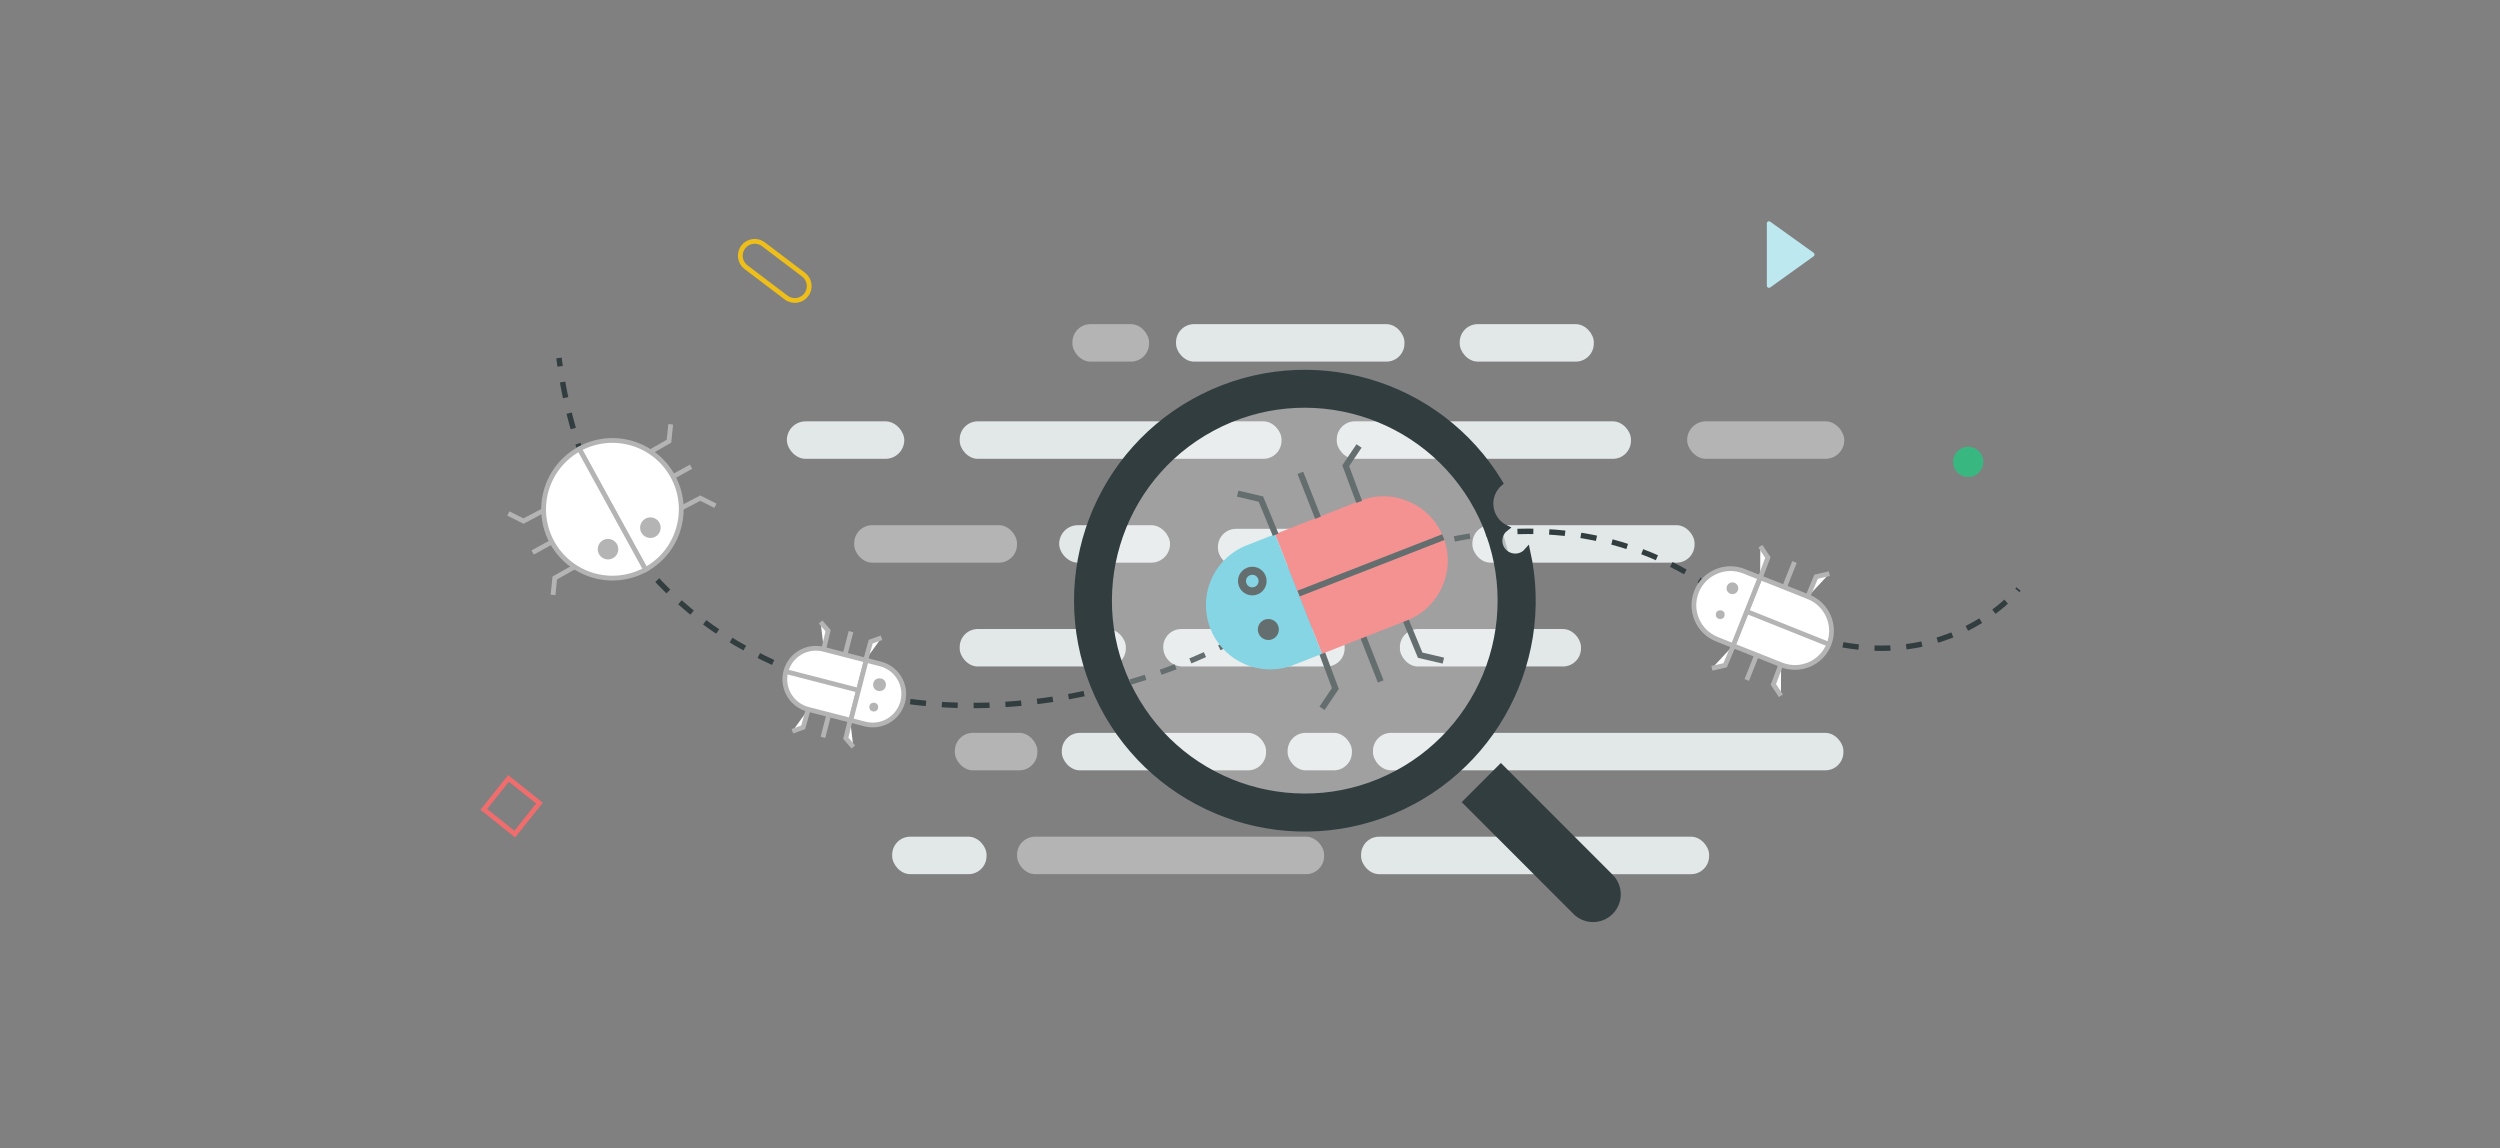 <?xml version="1.0" encoding="UTF-8"?>
<svg width="566px" height="260px" viewBox="0 0 566 260" version="1.1" xmlns="http://www.w3.org/2000/svg" xmlns:xlink="http://www.w3.org/1999/xlink">
    <rect x="0" y="0" width="566" height="260" fill="#808080" stroke="none"/>
    <!-- Generator: Sketch 53.1 (72631) - https://sketchapp.com -->
    <title>testing-illo-services </title>
    <desc>Created with Sketch.</desc>
    <g id="testing-illo-services-" stroke="none" stroke-width="1" fill="none" fill-rule="evenodd">
        <g id="testing-services" transform="translate(109, 50)">
            <g id="testing-services-1">
                <rect id="Rectangle" fill="#B4B4B4" fill-rule="nonzero" x="133.794" y="23.385" width="17.349" height="8.485" rx="4.09"></rect>
                <rect id="Rectangle" fill="#E2E7E7" fill-rule="nonzero" x="157.252" y="23.385" width="51.719" height="8.485" rx="4.09"></rect>
                <rect id="Rectangle" fill="#E2E7E7" fill-rule="nonzero" x="221.478" y="23.385" width="30.361" height="8.485" rx="4.09"></rect>
                <rect id="Rectangle" fill="#B4B4B4" fill-rule="nonzero" x="272.969" y="45.392" width="35.578" height="8.485" rx="4.243"></rect>
                <rect id="Rectangle" fill="#E2E7E7" fill-rule="nonzero" x="69.145" y="45.392" width="26.586" height="8.485" rx="4.243"></rect>
                <rect id="Rectangle" fill="#E2E7E7" fill-rule="nonzero" transform="translate(226.944, 49.635) rotate(-180) translate(-226.944, -49.635) " x="193.639" y="45.392" width="66.61" height="8.485" rx="4.09"></rect>
                <rect id="Rectangle" fill="#E2E7E7" fill-rule="nonzero" transform="translate(144.703, 49.635) rotate(-180) translate(-144.703, -49.635) " x="108.274" y="45.392" width="72.858" height="8.485" rx="4.09"></rect>
                <rect id="Rectangle" fill="#E2E7E7" fill-rule="nonzero" x="108.274" y="92.409" width="37.615" height="8.485" rx="4.09"></rect>
                <path d="M158.435,92.41 L191.341,92.41 C193.597,92.41 195.427,94.24 195.427,96.497 L195.427,96.807 C195.427,99.065 193.597,100.895 191.341,100.895 L158.745,100.895 C156.317,100.895 154.349,98.926 154.349,96.497 L154.349,96.497 C154.349,94.239 156.178,92.409 158.435,92.409 L158.435,92.41 Z" id="Path" fill="#E2E7E7" fill-rule="nonzero"></path>
                <rect id="Rectangle" fill="#E2E7E7" fill-rule="nonzero" x="207.934" y="92.409" width="41.002" height="8.485" rx="4.09"></rect>
                <rect id="Rectangle" fill="#E2E7E7" fill-rule="nonzero" x="201.842" y="115.918" width="106.502" height="8.485" rx="4.09"></rect>
                <rect id="Rectangle" fill="#E2E7E7" fill-rule="nonzero" transform="translate(189.794, 120.161) rotate(180) translate(-189.794, -120.161) " x="182.514" y="115.918" width="14.561" height="8.485" rx="4.09"></rect>
                <rect id="Rectangle" fill="#B4B4B4" fill-rule="nonzero" transform="translate(116.521, 120.161) rotate(180) translate(-116.521, -120.161) " x="107.178" y="115.918" width="18.687" height="8.485" rx="4.09"></rect>
                <rect id="Rectangle" fill="#E2E7E7" fill-rule="nonzero" transform="translate(154.515, 120.161) rotate(180) translate(-154.515, -120.161) " x="131.391" y="115.918" width="46.247" height="8.485" rx="4.09"></rect>
                <rect id="Rectangle" fill="#E2E7E7" fill-rule="nonzero" transform="translate(179.379, 73.969) rotate(180) translate(-179.379, -73.969) " x="166.739" y="69.726" width="25.278" height="8.485" rx="4.09"></rect>
                <rect id="Rectangle" fill="#E2E7E7" fill-rule="nonzero" transform="translate(143.346, 73.144) rotate(180) translate(-143.346, -73.144) " x="130.793" y="68.901" width="25.104" height="8.485" rx="4.243"></rect>
                <rect id="Rectangle" fill="#E2E7E7" fill-rule="nonzero" x="202.977" y="68.901" width="14.561" height="8.485" rx="4.09"></rect>
                <rect id="Rectangle" fill="#E2E7E7" fill-rule="nonzero" x="224.354" y="68.901" width="50.296" height="8.485" rx="4.09"></rect>
                <rect id="Rectangle" fill="#B4B4B4" fill-rule="nonzero" x="84.39" y="68.901" width="36.855" height="8.485" rx="4.09"></rect>
                <rect id="Rectangle" fill="#E2E7E7" fill-rule="nonzero" x="199.145" y="139.427" width="78.798" height="8.485" rx="4.09"></rect>
                <rect id="Rectangle" fill="#B4B4B4" fill-rule="nonzero" transform="translate(156.021, 143.669) rotate(180) translate(-156.021, -143.669) " x="121.262" y="139.427" width="69.518" height="8.485" rx="4.09"></rect>
                <rect id="Rectangle" fill="#E2E7E7" fill-rule="nonzero" transform="translate(103.671, 143.669) rotate(180) translate(-103.671, -143.669) " x="92.987" y="139.427" width="21.369" height="8.485" rx="4.09"></rect>
                <path d="M180.736,88.745 C180.736,88.745 231.692,51.568 277.852,82.749 C324.013,113.929 347.992,83.348 347.992,83.348" id="Path" stroke="#313D3F" stroke-width="1.228" stroke-dasharray="3.6"></path>
                <path d="M170.249,95.008 C170.249,95.008 117.79,125.322 63.837,98.939 C29.739,82.264 20.064,51.46 17.56,31.045" id="Path" stroke="#313D3F" stroke-width="1.228" stroke-dasharray="3.6"></path>
                <polyline id="Path" stroke="#313D3F" stroke-width="1.39" points="209.195 90.265 212.529 98.336 217.782 99.563"></polyline>
                <polyline id="Path" stroke="#313D3F" stroke-width="1.39" points="190.273 97.701 193.323 105.883 190.309 110.359"></polyline>
                <path d="M199.602,94.117 L203.591,104.275" id="Path" stroke="#313D3F" stroke-width="1.39"></path>
                <path d="M186.825,60.427 L215.927,60.429 L215.929,81.104 C215.929,89.138 209.415,95.651 201.379,95.651 L201.379,95.651 C193.343,95.65 186.827,89.136 186.827,81.101 L186.825,60.427 Z" id="Path" fill="#F06D6E" fill-rule="nonzero" transform="translate(201.377, 78.039) rotate(-111.448) translate(-201.377, -78.039) "></path>
                <path d="M160.458,77.678 L189.56,77.68 L189.561,84.571 C189.561,88.43 188.028,92.13 185.3,94.858 C182.571,97.587 178.87,99.119 175.011,99.119 L175.011,99.119 C171.152,99.118 167.45,97.585 164.721,94.857 C161.992,92.128 160.459,88.428 160.458,84.569 L160.458,77.678 Z" id="Path" fill="#5CC7DC" fill-rule="nonzero" transform="translate(175.009, 88.398) rotate(68.552) translate(-175.009, -88.398) "></path>
                <path d="M185.011,84.379 L217.769,71.597" id="Path" stroke="#313D3F" stroke-width="1.39" fill="#FFFFFF" fill-rule="nonzero"></path>
                <polyline id="Path" stroke="#313D3F" stroke-width="1.39" points="179.8 71.061 176.466 62.991 171.212 61.764"></polyline>
                <polyline id="Path" stroke="#313D3F" stroke-width="1.39" points="198.721 63.626 195.672 55.444 198.686 50.969"></polyline>
                <path d="M189.393,67.209 L185.403,57.052" id="Path" stroke="#313D3F" stroke-width="1.39"></path>
                <ellipse id="Oval" stroke="#313D3F" stroke-width="1.39" fill="#313D3F" fill-rule="nonzero" cx="178.152" cy="92.518" rx="1.684" ry="1.685"></ellipse>
                <ellipse id="Oval" stroke="#313D3F" stroke-width="1.822" cx="174.519" cy="81.552" rx="2.334" ry="2.335"></ellipse>
                <path d="M188.847,132.583 C169.567,133.593 151.658,122.615 143.806,104.973 C135.953,87.331 139.781,66.673 153.433,53.018 C167.085,39.363 187.737,35.534 205.375,43.388 C223.013,51.242 233.988,69.155 232.979,88.44 C231.73,112.283 212.684,131.334 188.847,132.583 Z" id="Path" stroke="#313D3F" stroke-width="1.39" fill="#FFFFFF" fill-rule="nonzero" opacity="0.25"></path>
                <path d="M235.662,121.71 L246.813,121.708 L246.809,156.805 C246.808,159.884 244.312,162.38 241.233,162.381 L241.233,162.381 C239.754,162.381 238.336,161.794 237.291,160.748 C236.245,159.703 235.658,158.285 235.658,156.806 L235.662,121.71 L235.662,121.71 Z" id="Path" stroke="#313D3F" stroke-width="1.39" fill="#313D3F" fill-rule="nonzero" transform="translate(241.235, 142.044) rotate(-45) translate(-241.235, -142.044) "></path>
                <path d="M207.394,125.064 C185.816,136.66 158.926,128.564 147.333,106.981 C135.74,85.398 143.834,58.502 165.412,46.906 C186.989,35.311 213.879,43.407 225.472,64.989 C231.04,75.353 232.263,87.506 228.873,98.772 C225.482,110.038 217.756,119.496 207.394,125.064 Z M230.864,74.124 C230.024,72.563 230.448,70.622 231.861,69.552 C230.696,68.992 229.739,68.075 229.131,66.934 C227.758,64.383 228.355,61.218 230.564,59.343 C216.685,36.346 187.481,27.858 163.441,39.832 C139.402,51.807 128.578,80.234 138.563,105.171 C148.549,130.107 176,143.2 201.657,135.264 C227.314,127.328 242.584,101.021 236.754,74.8 C236.474,75.126 236.135,75.396 235.755,75.597 C233.998,76.54 231.809,75.881 230.864,74.124 L230.864,74.124 Z" id="Shape" stroke="#313D3F" stroke-width="1.39" fill="#313D3F" fill-rule="nonzero"></path>
                <polyline id="Path" stroke="#B4B4B4" stroke-width="1.08" points="23.545 76.92 16.596 80.861 16.206 84.685"></polyline>
                <polyline id="Path" stroke="#B4B4B4" stroke-width="1.08" points="16.576 64.224 9.522 67.973 6.087 66.249"></polyline>
                <path d="M18.402,71.343 L11.589,75.084" id="Path" stroke="#B4B4B4" stroke-width="1.08"></path>
                <polyline id="Path" stroke="#B4B4B4" stroke-width="1.08" points="37.06 52.975 42.458 49.887 42.848 46.062"></polyline>
                <polyline id="Path" stroke="#B4B4B4" stroke-width="1.08" points="44.029 65.672 49.532 62.775 52.967 64.498"></polyline>
                <path d="M40.651,59.405 L47.464,55.663" id="Path" stroke="#B4B4B4" stroke-width="1.08"></path>
                <path d="M43.311,57.804 C39.171,50.261 29.701,47.503 22.159,51.644 L37.153,78.961 C44.695,74.82 47.452,65.347 43.311,57.804 Z" id="Path" stroke="#B4B4B4" stroke-width="1.08" fill="#FFFFFF" fill-rule="nonzero"></path>
                <path d="M37.153,78.961 L22.159,51.644 C17.278,54.322 14.197,59.401 14.076,64.968 C13.956,70.535 16.815,75.744 21.575,78.63 C26.336,81.517 32.274,81.643 37.153,78.961 L37.153,78.961 Z" id="Path" stroke="#B4B4B4" stroke-width="1.08" fill="#FFFFFF" fill-rule="nonzero"></path>
                <ellipse id="Oval" fill="#B4B4B4" fill-rule="nonzero" cx="28.655" cy="74.334" rx="2.329" ry="2.329"></ellipse>
                <ellipse id="Oval" fill="#B4B4B4" fill-rule="nonzero" cx="38.248" cy="69.464" rx="2.329" ry="2.329"></ellipse>
                <polyline id="Path" stroke="#B4B4B4" stroke-width="1.08" fill="#FFFFFF" fill-rule="nonzero" points="294.243 100.303 292.49 104.956 294.197 107.51"></polyline>
                <polyline id="Path" stroke="#B4B4B4" stroke-width="1.08" fill="#FFFFFF" fill-rule="nonzero" points="283.485 96.03 281.57 100.618 278.575 101.306"></polyline>
                <path d="M288.757,98.171 L286.464,103.946" id="Path" stroke="#B4B4B4" stroke-width="1.08" fill="#FFFFFF" fill-rule="nonzero"></path>
                <path d="M287.465,82.15 L304.036,82.148 L304.035,93.92 C304.035,98.495 300.325,102.205 295.749,102.205 L295.749,102.205 C291.173,102.205 287.464,98.497 287.464,93.922 L287.465,82.15 L287.465,82.15 Z" id="Path" stroke="#B4B4B4" stroke-width="1.08" fill="#FFFFFF" fill-rule="nonzero" transform="translate(295.75, 92.177) rotate(-68.343) translate(-295.75, -92.177) "></path>
                <path d="M272.472,80.12 L289.043,80.118 L289.043,84.042 C289.043,88.618 285.333,92.327 280.757,92.327 L280.757,92.327 C276.181,92.327 272.472,88.619 272.472,84.044 L272.473,80.12 L272.472,80.12 Z" id="Path" stroke="#B4B4B4" stroke-width="1.08" fill="#FFFFFF" fill-rule="nonzero" transform="translate(280.758, 86.223) rotate(111.657) translate(-280.758, -86.223) "></path>
                <path d="M286.479,88.444 L305.07,95.879" id="Path" stroke="#B4B4B4" stroke-width="1.08" fill="#FFFFFF" fill-rule="nonzero"></path>
                <polyline id="Path" stroke="#B4B4B4" stroke-width="1.08" fill="#FFFFFF" fill-rule="nonzero" points="289.494 80.88 291.247 76.227 289.54 73.671"></polyline>
                <polyline id="Path" stroke="#B4B4B4" stroke-width="1.08" fill="#FFFFFF" fill-rule="nonzero" points="300.252 85.152 302.167 80.564 305.161 79.876"></polyline>
                <path d="M294.98,83.011 L297.273,77.236" id="Path" stroke="#B4B4B4" stroke-width="1.08" fill="#FFFFFF" fill-rule="nonzero"></path>
                <ellipse id="Oval" fill="#B4B4B4" fill-rule="nonzero" cx="280.462" cy="89.158" rx="1" ry="1"></ellipse>
                <ellipse id="Oval" fill="#B4B4B4" fill-rule="nonzero" cx="283.217" cy="83.185" rx="1.329" ry="1.33"></ellipse>
                <path d="M70.117,95.663 L84.162,95.662 L84.161,105.64 C84.161,109.517 81.017,112.661 77.138,112.661 L77.138,112.661 C73.26,112.661 70.116,109.518 70.116,105.64 L70.117,95.663 L70.117,95.663 Z" id="Path" stroke="#B4B4B4" stroke-width="1.08" fill="#FFFFFF" fill-rule="nonzero" transform="translate(77.139, 104.162) rotate(104.464) translate(-77.139, -104.162) "></path>
                <path d="M83.355,102.404 L97.4,102.403 L97.4,105.729 C97.4,107.591 96.66,109.377 95.343,110.694 C94.026,112.011 92.24,112.75 90.377,112.75 L90.377,112.75 C86.499,112.751 83.355,109.607 83.355,105.73 L83.355,102.404 L83.355,102.404 Z" id="Path" stroke="#B4B4B4" stroke-width="1.08" fill="#FFFFFF" fill-rule="nonzero" transform="translate(90.378, 107.577) rotate(-75.536) translate(-90.378, -107.577) "></path>
                <path d="M85.225,106.248 L68.909,102.038" id="Path" stroke="#B4B4B4" stroke-width="1.08" fill="#FFFFFF" fill-rule="nonzero"></path>
                <polyline id="Path" stroke="#B4B4B4" stroke-width="1.08" fill="#FFFFFF" fill-rule="nonzero" points="83.471 113.048 82.491 117.146 84.197 119.113"></polyline>
                <polyline id="Path" stroke="#B4B4B4" stroke-width="1.08" fill="#FFFFFF" fill-rule="nonzero" points="73.972 110.597 72.848 114.658 70.404 115.555"></polyline>
                <path d="M78.632,111.837 L77.317,116.937" id="Path" stroke="#B4B4B4" stroke-width="1.08" fill="#FFFFFF" fill-rule="nonzero"></path>
                <polyline id="Path" stroke="#B4B4B4" stroke-width="1.08" fill="#FFFFFF" fill-rule="nonzero" points="77.507 96.89 78.487 92.791 76.781 90.824"></polyline>
                <polyline id="Path" stroke="#B4B4B4" stroke-width="1.08" fill="#FFFFFF" fill-rule="nonzero" points="87.006 99.341 88.13 95.279 90.575 94.383"></polyline>
                <path d="M82.347,98.1 L83.662,93" id="Path" stroke="#B4B4B4" stroke-width="1.08" fill="#FFFFFF" fill-rule="nonzero"></path>
                <ellipse id="Oval" stroke="#B4B4B4" stroke-width="0.9" fill="#B4B4B4" fill-rule="nonzero" cx="90.124" cy="105.011" rx="1" ry="1"></ellipse>
                <ellipse id="Oval" fill="#B4B4B4" fill-rule="nonzero" cx="88.815" cy="110.085" rx="1" ry="1"></ellipse>
                <path d="M66.408,2.375 L66.408,2.375 C68.206,2.375 69.665,3.833 69.665,5.632 C69.665,5.632 69.665,5.632 69.665,5.633 L69.664,17.033 C69.663,18.832 68.205,20.29 66.406,20.291 L66.406,20.291 C64.607,20.291 63.149,18.833 63.148,17.034 C63.148,17.034 63.148,17.034 63.148,17.033 L63.15,5.633 C63.15,3.834 64.609,2.376 66.408,2.375 Z" id="Rectangle" stroke="#EEBF1B" stroke-width="1.08" transform="translate(66.407, 11.333) rotate(-52.897) translate(-66.407, -11.333) "></path>
                <path d="M301.613,8.023 L291.778,15.074 C291.631,15.179 291.437,15.194 291.276,15.111 C291.114,15.028 291.013,14.862 291.013,14.681 L291.013,0.58 C291.013,0.399 291.114,0.233 291.276,0.15 C291.437,0.067 291.631,0.081 291.778,0.187 L301.613,7.237 C301.74,7.328 301.815,7.475 301.815,7.63 C301.815,7.786 301.74,7.933 301.613,8.023 L301.613,8.023 Z" id="Path" fill="#BDE8F0" fill-rule="nonzero"></path>
                <polygon id="Rectangle" stroke="#F06D6E" stroke-width="1.08" transform="translate(6.833, 132.536) rotate(-141.409) translate(-6.833, -132.536) " points="2.348 128.051 11.317 128.052 11.318 137.022 2.349 137.021"></polygon>
                <ellipse id="Oval" fill="#39B780" fill-rule="nonzero" cx="336.602" cy="54.566" rx="3.428" ry="3.429"></ellipse>
            </g>
        </g>
    </g>
</svg>